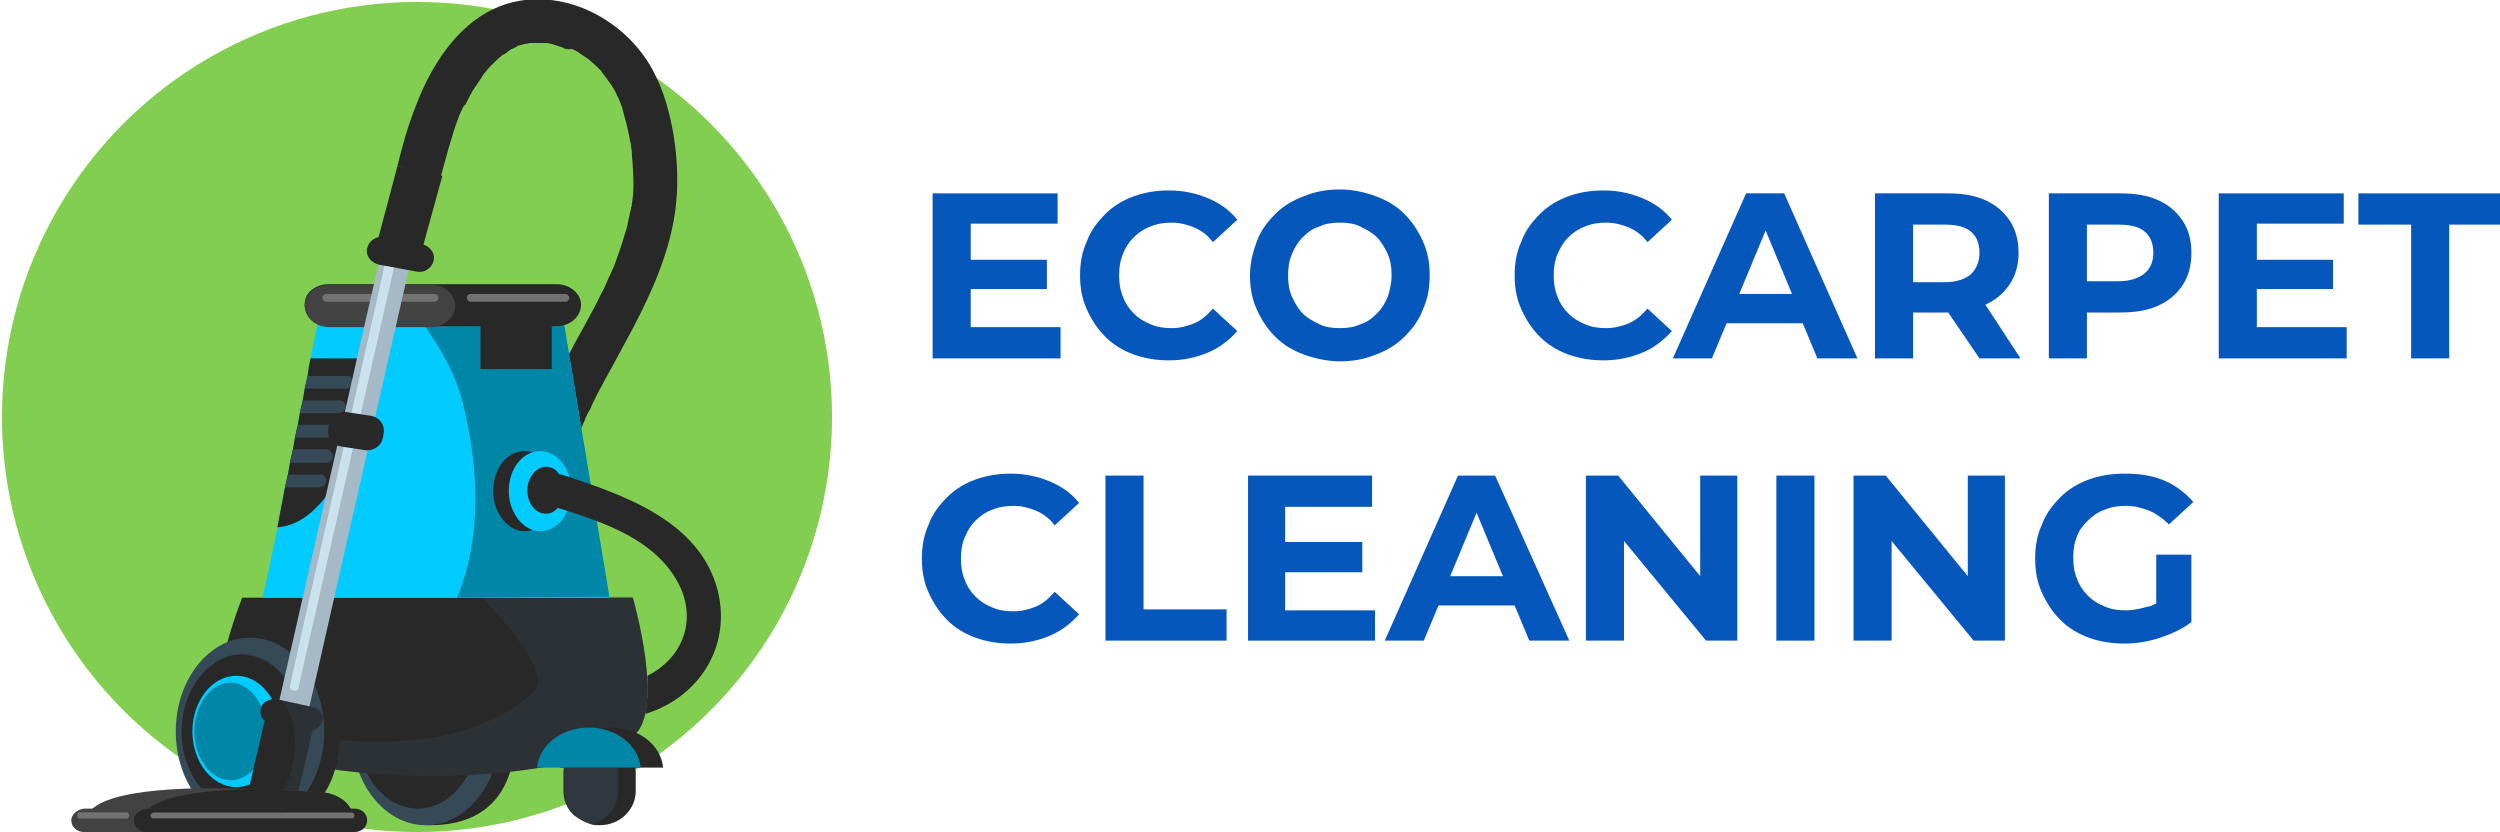 <svg xmlns="http://www.w3.org/2000/svg" xmlns:xlink="http://www.w3.org/1999/xlink" id="Layer_2_00000067237554066264897000000012012623828942277771_" x="0px" y="0px" viewBox="0 0 256 85.2" style="enable-background:new 0 0 256 85.2;" xml:space="preserve"><style type="text/css">	.st0{fill:#82CE51;}	.st1{fill:#282828;}	.st2{fill:#364956;}	.st3{opacity:0.3;fill:#364956;enable-background:new    ;}	.st4{fill:#01CBFF;}	.st5{fill:#0086A6;}	.st6{opacity:0.5;fill:#364956;enable-background:new    ;}	.st7{fill:#424242;}	.st8{fill:#727272;}	.st9{fill:#A5BAC6;}	.st10{fill:#CAE2ED;}	.st11{fill:#546C77;}	.st12{fill:#0557BC;}</style><circle class="st0" cx="42.7" cy="42.7" r="42.5"></circle><g>	<path class="st1" d="M47.5,10.8c0,0.1-0.1,0.2-0.1,0.2c-0.1,0.3-0.3,0.6-0.4,0.9c-0.8,2.1-1.3,4.2-1.9,6.3c-1.5-0.4-3-0.8-4.4-1.2  c0.5-2.1,1.1-4.2,1.9-6.2c1.7-4.5,5-9.7,10.5-10.7c5.6-1,11.2,2.4,13.7,7C68,9.3,68.6,11.6,69,14c0.4,2.6,0.5,5.2,0.1,7.9  c-0.7,4.7-2.9,9.2-5.2,13.4c-1.1,2.1-2.3,4.1-3.3,6.2c-0.1,0.3-0.2,0.5-0.4,0.8c0,0.1-0.1,0.1-0.1,0.2c0,0.1-0.1,0.2-0.1,0.2  c-0.2,0.6-0.5,1.1-0.7,1.7c-0.4,1.1-0.8,2.2-1,3.3c-0.1,0.5-0.2,0.9-0.3,1.4c0,0.2-0.1,0.4-0.1,0.6v0c0,0.1,0,0.3,0,0.4  c-0.1,1.2-1,2.2-2.3,2.2c-1.2,0-2.5-1-2.3-2.2c0.3-2.5,0.9-4.9,1.8-7.2c0.9-2.3,2-4.5,3.2-6.7c1.1-2.1,2.3-4.1,3.3-6.2  c0.3-0.5,0.5-1,0.7-1.5c0-0.1,0.1-0.1,0.1-0.2c0-0.1,0.1-0.1,0.1-0.2c0.1-0.3,0.3-0.6,0.4-0.9c0.4-1.1,0.8-2.2,1.1-3.3  c0.2-0.5,0.3-1.1,0.4-1.6c0.1-0.3,0.1-0.6,0.2-0.8c0-0.1,0-0.3,0.1-0.4c0-0.1,0-0.1,0-0.2c0.2-1.2,0.2-2.4,0.1-3.7  c0-0.5-0.1-1.1-0.1-1.6c0-0.3-0.1-0.5-0.1-0.8c0-0.2-0.1-0.3-0.1-0.5c-0.2-1.1-0.5-2.2-0.8-3.3c-0.1-0.3-0.2-0.5-0.3-0.8  c0-0.1-0.1-0.1-0.1-0.2c0-0.1-0.1-0.1-0.1-0.2c-0.2-0.5-0.5-1-0.9-1.5c-0.1-0.2-0.3-0.4-0.5-0.7c0,0-0.1-0.1-0.1-0.1  c0-0.1-0.1-0.1-0.1-0.2c-0.4-0.4-0.8-0.8-1.3-1.2c0,0-0.1-0.1-0.1-0.1c-0.1,0-0.1-0.1-0.2-0.1c-0.2-0.2-0.5-0.3-0.7-0.5  c-0.3-0.2-0.5-0.3-0.8-0.4C58.3,5.1,58.1,5,57.9,5h0c-0.1,0-0.1,0-0.2-0.1c-0.6-0.2-1.1-0.4-1.7-0.5c0,0-0.1,0-0.1,0  c-0.1,0-0.2,0-0.2,0c-0.3,0-0.6,0-0.9,0c-0.1,0-0.3,0-0.4,0c-0.2,0-0.4,0.1-0.7,0.1c-0.2,0.1-0.5,0.1-0.7,0.2  c-0.1,0.1-0.2,0.1-0.3,0.2C52.4,5,52.2,5.1,52,5.3c-0.1,0.1-0.4,0.3-0.5,0.3c-0.4,0.3-0.8,0.7-1.2,1.1c-0.2,0.2-0.4,0.4-0.6,0.7  l0,0c0,0,0,0,0,0c-0.1,0.1-0.2,0.2-0.3,0.4c-0.3,0.5-0.7,1-1,1.5c-0.3,0.5-0.5,1-0.8,1.5C47.6,10.7,47.6,10.8,47.5,10.8z"></path>	<g>		<g>			<g>				<g>					<path class="st1" d="M52.8,74.9c0,5.3-2.2,9.6-8.8,9.6c-4.2,0-6.3-4.3-6.3-9.6c0-5.3,1.8-9.5,5.9-9.6      C51,65.2,52.8,69.6,52.8,74.9z"></path>					<path class="st2" d="M51.2,74.9c0,5.3-3.4,9.6-7.6,9.6s-7.6-4.3-7.6-9.6c0-5.3,3.4-9.6,7.6-9.6C47.8,65.3,51.2,69.6,51.2,74.9z      "></path>					<path class="st1" d="M49,74.9c0,4.3-2.8,7.9-6.2,7.9s-6.2-3.5-6.2-7.9c0-4.3,2.8-7.9,6.2-7.9C46.3,67.1,49,70.6,49,74.9z"></path>				</g>				<path class="st1" d="M64.8,61.2c0,0,3.4,11.7,0,14.2c-7.3,5.4-34,5.4-41.3,0c-3.4-2.5,1.3-14.2,1.3-14.2L64.8,61.2L64.8,61.2z"></path>				<path class="st3" d="M64.8,75.4c-7.3,5.4-34,5.4-41.3,0c-0.4-0.3-0.7-0.7-0.9-1.3c10.9,1.9,23.8,4.1,32-3.2     c1.8-1.6-1.8-6.1-5.3-9.8h15.5C64.8,61.2,68.2,72.9,64.8,75.4z"></path>				<g>					<path class="st1" d="M34.8,74.9c0,5.3-2.2,9.6-8.8,9.6c-4.2,0-6.3-4.3-6.3-9.6c0-5.3,1.8-9.5,5.9-9.6      C33,65.2,34.8,69.6,34.8,74.9z"></path>					<path class="st2" d="M33.2,74.9c0,5.3-3.4,9.6-7.6,9.6s-7.6-4.3-7.6-9.6c0-5.3,3.4-9.6,7.6-9.6C29.8,65.3,33.2,69.6,33.2,74.9z      "></path>					<path class="st1" d="M31,74.9c0,4.3-2.8,7.9-6.2,7.9s-6.2-3.5-6.2-7.9c0-4.3,2.8-7.9,6.2-7.9C28.2,67.1,31,70.6,31,74.9z"></path>					<g>						<path class="st4" d="M28.7,74.9c0,3.2-2,5.7-4.5,5.7c-2.5,0-4.5-2.6-4.5-5.7s2-5.7,4.5-5.7S28.7,71.8,28.7,74.9z"></path>						<path class="st5" d="M27.3,74.9c0,2.8-1.6,5-3.7,5c-2,0-3.7-2.3-3.7-5s1.7-5,3.7-5S27.3,72.2,27.3,74.9z"></path>					</g>				</g>				<g>					<g>						<path class="st1" d="M65.1,79.1v1.9c0,1.9-1.6,3.5-3.7,3.5c-0.3,0-0.6,0-0.9-0.1c-0.6-0.2-1.2-0.5-1.7-0.9       c-0.7-0.6-1.1-1.5-1.1-2.5v-1.9c0-1.6,1.2-3,2.8-3.4c0.3-0.1,0.6-0.1,0.9-0.1c1,0,1.9,0.4,2.6,1       C64.7,77.3,65.1,78.2,65.1,79.1z"></path>						<path class="st6" d="M63.3,79.1v1.9c0,1.6-1.2,3-2.7,3.4c-0.6-0.2-1.2-0.5-1.7-0.9c-0.7-0.6-1.1-1.5-1.1-2.5v-1.9       c0-1.6,1.2-3,2.8-3.4c0.6,0.2,1.2,0.5,1.7,0.9C62.9,77.3,63.3,78.2,63.3,79.1z"></path>					</g>					<g>						<path class="st1" d="M67.9,78.6c-0.2-2.3-2.5-4.1-5.3-4.1s-5.1,1.8-5.3,4.1H67.9z"></path>						<path class="st5" d="M65.6,78.6c-0.2-2.3-2.5-4.1-5.3-4.1s-5.1,1.8-5.3,4.1H65.6z"></path>					</g>				</g>			</g>			<g>				<g>					<polygon class="st4" points="62.4,61.2 26.9,61.2 28.2,55.1 28.4,54.1 29.2,49.8 29.5,48.5 29.7,47.3 30,46 30.2,44.8       30.5,43.5 30.7,42.3 31,41 31.2,39.8 31.5,38.4 31.6,37.7 31.8,36.7 32.6,32.8 57.7,32.8      "></polygon>					<path class="st5" d="M46.8,61.2c2.6-6.2,2.2-13.5,0.6-19.9c-0.8-3.2-2.4-5.8-4.3-8.5h14.6l4.7,28.3L46.8,61.2L46.8,61.2z"></path>				</g>				<g>					<path class="st1" d="M38.6,36.7c0,0.2-2.6,16.7-10.2,17.3l0.8-4.2l0.3-1.3l0.2-1.2L30,46l0.2-1.2l0.3-1.3l0.2-1.2l0.3-1.3      l0.2-1.2l0.3-1.3l0.1-0.8l0.2-1L38.6,36.7L38.6,36.7z"></path>					<g>						<path class="st2" d="M36.1,39.1c0,0.4-0.3,0.7-0.7,0.7h-4.2l0.3-1.3h3.9C35.8,38.4,36.1,38.7,36.1,39.1z"></path>						<path class="st2" d="M35.4,41.6c0,0.4-0.3,0.7-0.7,0.7h-4L31,41h3.7C35.1,41,35.4,41.3,35.4,41.6z"></path>						<path class="st2" d="M34.7,44.1c0,0.4-0.3,0.7-0.7,0.7h-3.8l0.3-1.3H34C34.4,43.5,34.7,43.8,34.7,44.1z"></path>						<path class="st2" d="M34.1,46.7c0,0.4-0.3,0.7-0.7,0.7h-3.7L30,46h3.4C33.7,46,34.1,46.3,34.1,46.7z"></path>						<path class="st2" d="M33.4,49.2c0,0.4-0.3,0.7-0.7,0.7h-3.5l0.3-1.3h3.2C33.1,48.5,33.4,48.8,33.4,49.2z"></path>					</g>				</g>			</g>			<g>				<path class="st1" d="M57,29.1H33.7c-0.7,0-1.3,0.2-1.8,0.6c-0.5,0.4-0.7,0.9-0.7,1.5c0,1.2,1.1,2.2,2.5,2.2h15.5v4.4h7.3v-4.4     H57c1.4,0,2.5-1,2.5-2.2C59.5,30.1,58.4,29.1,57,29.1z"></path>				<path class="st7" d="M46.6,31.3c0,1.2-1.1,2.2-2.5,2.2H33.7c-1.4,0-2.5-1-2.5-2.2c0-0.6,0.3-1.2,0.7-1.5     c0.5-0.4,1.1-0.6,1.8-0.6h10.4C45.5,29.1,46.6,30.1,46.6,31.3z"></path>				<path class="st8" d="M44.9,30.5c0,0.2-0.2,0.4-0.4,0.4H33.4c-0.2,0-0.4-0.2-0.4-0.4l0,0c0-0.2,0.2-0.4,0.4-0.4h11.1     C44.7,30.1,44.9,30.3,44.9,30.5L44.9,30.5z"></path>				<path class="st8" d="M58.3,30.5c0,0.2-0.2,0.4-0.4,0.4h-9.7c-0.2,0-0.4-0.2-0.4-0.4l0,0c0-0.2,0.2-0.4,0.4-0.4h9.7     C58.1,30.1,58.3,30.3,58.3,30.5L58.3,30.5z"></path>			</g>		</g>		<g>			<path class="st1" d="M56.9,50.3c0,2.3-1.4,4.1-3.2,4.1c-1.7,0-3.2-1.9-3.2-4.1c0-2.3,1.4-4.1,3.2-4.1c0.4,0,0.8,0.1,1.1,0.3    C56.1,47,56.9,48.6,56.9,50.3z"></path>			<path class="st4" d="M58.5,50.3c0,2.3-1.4,4.1-3.2,4.1c-1.7,0-3.2-1.9-3.2-4.1c0-2.3,1.4-4.1,3.2-4.1    C57.1,46.2,58.5,48,58.5,50.3z"></path>		</g>	</g>	<path class="st1" d="M73.5,60.5c-1.8-7.1-9.5-9.8-16-11.9c-0.1,0-0.2,0-0.3-0.1c-0.3-0.5-0.8-0.7-1.3-0.7c-1,0-1.9,1.1-1.9,2.4  c0,1.3,0.8,2.4,1.9,2.4c0.5,0,0.9-0.2,1.2-0.6c4.8,1.5,10.2,3.3,12.5,8c1.8,3.8,0.1,7.5-3.3,9.2c0,0,0,0.4,0,1c0,0.3,0,0.6,0,1  c-0.1,1.2-0.2,1.9-0.2,1.9C71.6,71.4,74.9,66.2,73.5,60.5z"></path>	<g>		<g>			<g>				<g>					<path class="st9" d="M42.7,23.9c-3.4,14.9-6.8,29.9-10.2,44.9c-0.7,3-1.4,6-2,9c-0.4,1.9-3.5,1.1-3.1-0.8      c3.4-14.9,6.8-29.9,10.2-44.9c0.7-3,1.4-6,2-9C40,21.2,43.1,22,42.7,23.9L42.7,23.9z"></path>					<path class="st10" d="M40.3,27.6c-3.2,14.1-6.4,28.2-9.6,42.2c0,0.2-0.1,0.4-0.1,0.6c-0.1,0.6-1.1,0.3-0.9-0.2      C32.8,56.1,36.1,42,39.2,28c0-0.2,0.1-0.4,0.1-0.6C39.5,26.8,40.4,27,40.3,27.6L40.3,27.6z"></path>				</g>				<path class="st1" d="M33.6,44c-0.1,0.8,0.4,1.5,1.2,1.7l2.6,0.4c0.8,0.1,1.6-0.4,1.8-1.2l0.1-0.6c0.1-0.8-0.4-1.5-1.2-1.7     l-2.6-0.4c-0.8-0.1-1.6,0.4-1.8,1.2L33.6,44z"></path>			</g>			<g>				<path class="st1" d="M24.8,83.7l4.9,1l2.3-9.9c0.5-0.1,0.8-0.5,1-0.9c0.2-0.7-0.3-1.4-1-1.5l-3.2-0.7l-0.5-0.1     c-0.7-0.1-1.5,0.3-1.6,1c-0.1,0.5,0.1,0.9,0.4,1.2l-2,8.6L24.8,83.7z"></path>				<path class="st3" d="M24.8,83.7l4.9,1l2.3-9.9c0.5-0.1,0.8-0.5,1-0.9c0.2-0.7-0.3-1.4-1-1.5l-3.2-0.7c1,1.1,1.4,2.6,1.4,4.1     c0,1.8-0.4,4.9-2.1,6.1c-0.9,0.6-1.9,0.7-2.9,0.5L24.8,83.7z"></path>				<g>					<g>						<path class="st7" d="M8.8,84h27.4v0c0-1.8-1.8-2.9-3.7-2.9c0,0-2.9-0.2-6.7-0.3h0C18.9,80.5,9.1,80.8,8.8,84z"></path>						<path class="st1" d="M14.5,84h21.7v0c0-1.8-1.8-2.9-3.7-2.9c0,0-2.9-0.2-6.7-0.3h0C20.2,80.9,14.7,81.7,14.5,84z"></path>					</g>					<g>						<path class="st7" d="M7.3,84c0,0.7,0.6,1.2,1.3,1.2h20.1c0.7,0,1.3-0.5,1.3-1.2l0,0c0-0.7-0.6-1.2-1.3-1.2H8.6       C7.9,82.9,7.3,83.4,7.3,84L7.3,84z"></path>						<path class="st1" d="M13.7,84c0,0.7,0.6,1.2,1.3,1.2h21.3c0.7,0,1.3-0.5,1.3-1.2l0,0c0-0.7-0.6-1.2-1.3-1.2H15.1       C14.3,82.9,13.7,83.4,13.7,84L13.7,84z"></path>					</g>					<path class="st8" d="M15.4,83.5c0,0.1,0.1,0.3,0.3,0.3h20.3c0.2,0,0.3-0.1,0.3-0.3l0,0c0-0.1-0.1-0.3-0.3-0.3H15.7      C15.5,83.3,15.4,83.4,15.4,83.5L15.4,83.5z"></path>					<g>						<path class="st11" d="M7.9,83.5c0,0.1,0.1,0.3,0.2,0.3h4.9c0.1,0,0.2-0.1,0.2-0.3c0-0.1-0.1-0.3-0.2-0.3h-5       C8,83.3,7.9,83.4,7.9,83.5z"></path>						<path class="st8" d="M7.9,83.5c0,0.1,0.1,0.3,0.2,0.3h4.9c0.1,0,0.2-0.1,0.2-0.3c0-0.1-0.1-0.3-0.2-0.3h-5       C8,83.3,7.9,83.4,7.9,83.5z"></path>					</g>				</g>			</g>		</g>		<g>			<path class="st1" d="M37.6,25.4c-0.2,0.8,0.4,1.5,1.2,1.7l3.8,0.7c0.8,0.2,1.6-0.3,1.8-1.1l0,0c0.2-0.8-0.4-1.5-1.2-1.7l-3.8-0.7    C38.6,24.1,37.8,24.6,37.6,25.4L37.6,25.4z"></path>			<polygon class="st1" points="38.6,24.9 43.1,26 45.3,18 40.7,17    "></polygon>		</g>	</g></g><g>	<polygon class="st12" points="108.6,33.5 99.4,33.5 99.4,29.6 107.2,29.6 107.2,26.6 99.4,26.6 99.4,22.9 108.3,22.9 108.3,19.8   95.5,19.8 95.5,36.7 108.6,36.7  "></polygon>	<path class="st12" d="M116.1,24.3c0.5-0.5,1.1-0.9,1.7-1.1c0.7-0.3,1.4-0.4,2.2-0.4c0.8,0,1.6,0.2,2.3,0.5c0.7,0.3,1.4,0.8,1.9,1.5  l2.5-2.3c-0.8-1-1.8-1.7-3-2.2c-1.2-0.5-2.5-0.8-4-0.8c-1.3,0-2.5,0.2-3.6,0.6c-1.1,0.4-2.1,1-2.9,1.8c-0.8,0.8-1.5,1.7-1.9,2.8  c-0.5,1.1-0.7,2.2-0.7,3.5c0,1.3,0.2,2.4,0.7,3.5c0.5,1.1,1.1,2,1.9,2.8c0.8,0.8,1.8,1.4,2.9,1.8c1.1,0.4,2.3,0.6,3.6,0.6  c1.5,0,2.8-0.3,4-0.8c1.2-0.5,2.2-1.3,3-2.2l-2.5-2.3c-0.6,0.7-1.2,1.2-1.9,1.5c-0.7,0.3-1.5,0.5-2.3,0.5c-0.8,0-1.5-0.1-2.2-0.4  c-0.7-0.3-1.2-0.6-1.7-1.1c-0.5-0.5-0.9-1.1-1.1-1.7c-0.3-0.7-0.4-1.4-0.4-2.2c0-0.8,0.1-1.5,0.4-2.2  C115.2,25.4,115.6,24.8,116.1,24.3z"></path>	<path class="st12" d="M145.7,31.7c0.5-1.1,0.7-2.2,0.7-3.5c0-1.3-0.2-2.4-0.7-3.5c-0.5-1.1-1.1-2-1.9-2.8c-0.8-0.8-1.8-1.4-2.9-1.8  c-1.1-0.4-2.3-0.7-3.7-0.7c-1.3,0-2.5,0.2-3.7,0.7c-1.1,0.4-2.1,1-2.9,1.8c-0.8,0.8-1.5,1.7-1.9,2.8s-0.7,2.2-0.7,3.5  c0,1.3,0.2,2.4,0.7,3.5c0.5,1.1,1.1,2,1.9,2.8c0.8,0.8,1.8,1.4,2.9,1.8c1.1,0.4,2.4,0.7,3.7,0.7c1.3,0,2.5-0.2,3.7-0.7  c1.1-0.4,2.1-1,2.9-1.8C144.6,33.7,145.3,32.8,145.7,31.7z M142.1,30.4c-0.3,0.7-0.6,1.2-1.1,1.7c-0.5,0.5-1,0.9-1.7,1.1  c-0.6,0.3-1.3,0.4-2.1,0.4c-0.8,0-1.5-0.1-2.1-0.4c-0.6-0.3-1.2-0.6-1.7-1.1c-0.5-0.5-0.8-1.1-1.1-1.7c-0.3-0.7-0.4-1.4-0.4-2.2  c0-0.8,0.1-1.5,0.4-2.2c0.3-0.7,0.6-1.2,1.1-1.7c0.5-0.5,1-0.9,1.7-1.1c0.6-0.3,1.3-0.4,2.1-0.4c0.8,0,1.5,0.1,2.1,0.4  c0.6,0.3,1.2,0.6,1.7,1.1c0.5,0.5,0.8,1.1,1.1,1.7c0.3,0.7,0.4,1.4,0.4,2.2C142.5,29,142.3,29.8,142.1,30.4z"></path>	<path class="st12" d="M157.7,34.5c0.8,0.8,1.8,1.4,2.9,1.8c1.1,0.4,2.3,0.6,3.6,0.6c1.5,0,2.8-0.3,4-0.8c1.2-0.5,2.2-1.3,3-2.2  l-2.5-2.3c-0.6,0.7-1.2,1.2-1.9,1.5c-0.7,0.3-1.5,0.5-2.3,0.5c-0.8,0-1.5-0.1-2.2-0.4c-0.7-0.3-1.2-0.6-1.7-1.1  c-0.5-0.5-0.9-1.1-1.1-1.7c-0.3-0.7-0.4-1.4-0.4-2.2c0-0.8,0.1-1.5,0.4-2.2c0.3-0.7,0.6-1.2,1.1-1.7c0.5-0.5,1.1-0.9,1.7-1.1  c0.7-0.3,1.4-0.4,2.2-0.4c0.8,0,1.6,0.2,2.3,0.5c0.7,0.3,1.4,0.8,1.9,1.5l2.5-2.3c-0.8-1-1.8-1.7-3-2.2c-1.2-0.5-2.5-0.8-4-0.8  c-1.3,0-2.5,0.2-3.6,0.6c-1.1,0.4-2.1,1-2.9,1.8c-0.8,0.8-1.5,1.7-1.9,2.8c-0.5,1.1-0.7,2.2-0.7,3.5c0,1.3,0.2,2.4,0.7,3.5  C156.3,32.8,156.9,33.7,157.7,34.5z"></path>	<path class="st12" d="M182.7,19.8h-3.9l-7.5,16.9h4l1.5-3.6h7.8l1.5,3.6h4.1L182.7,19.8z M178.1,30.1l2.7-6.5l2.7,6.5H178.1z"></path>	<path class="st12" d="M203.3,31.2c1.1-0.5,1.9-1.2,2.5-2.1c0.6-0.9,0.9-2,0.9-3.2c0-1.3-0.3-2.4-0.9-3.3c-0.6-0.9-1.4-1.6-2.5-2.1  c-1.1-0.5-2.4-0.7-3.9-0.7H192v16.9h3.9V32h3.4c0.1,0,0.1,0,0.2,0l3.2,4.7h4.2L203.3,31.2C203.2,31.3,203.2,31.3,203.3,31.2z   M201.8,23.7c0.6,0.5,0.9,1.2,0.9,2.2c0,0.9-0.3,1.6-0.9,2.2c-0.6,0.5-1.5,0.8-2.7,0.8h-3.2V23h3.2C200.3,23,201.2,23.2,201.8,23.7  z"></path>	<path class="st12" d="M213.7,32h3.4c1.5,0,2.8-0.2,3.9-0.7c1.1-0.5,1.9-1.2,2.5-2.1c0.6-0.9,0.9-2,0.9-3.3c0-1.3-0.3-2.4-0.9-3.3  c-0.6-0.9-1.4-1.6-2.5-2.1c-1.1-0.5-2.4-0.7-3.9-0.7h-7.3v16.9h3.9V32z M219.6,23.7c0.6,0.5,0.9,1.2,0.9,2.2c0,0.9-0.3,1.6-0.9,2.1  c-0.6,0.5-1.5,0.8-2.7,0.8h-3.2V23h3.2C218.1,23,219,23.2,219.6,23.7z"></path>	<polygon class="st12" points="231.1,29.6 238.9,29.6 238.9,26.6 231.1,26.6 231.1,22.9 240,22.9 240,19.8 227.2,19.8 227.2,36.7   240.3,36.7 240.3,33.5 231.1,33.5  "></polygon>	<polygon class="st12" points="241.5,19.8 241.5,23 246.9,23 246.9,36.7 250.8,36.7 250.8,23 256.2,23 256.2,19.8  "></polygon>	<path class="st12" d="M99.9,53.3c0.5-0.5,1.1-0.9,1.7-1.1c0.7-0.3,1.4-0.4,2.2-0.4c0.8,0,1.6,0.2,2.3,0.5c0.7,0.3,1.4,0.8,1.9,1.5  l2.5-2.3c-0.8-1-1.8-1.7-3-2.2c-1.2-0.5-2.5-0.8-4-0.8c-1.3,0-2.5,0.2-3.6,0.6c-1.1,0.4-2.1,1-2.9,1.8c-0.8,0.8-1.5,1.7-1.9,2.8  c-0.5,1.1-0.7,2.2-0.7,3.5c0,1.3,0.2,2.4,0.7,3.5c0.5,1.1,1.1,2,1.9,2.8c0.8,0.8,1.8,1.4,2.9,1.8c1.1,0.4,2.3,0.6,3.6,0.6  c1.5,0,2.8-0.3,4-0.8c1.2-0.5,2.2-1.3,3-2.2l-2.5-2.3c-0.6,0.7-1.2,1.2-1.9,1.5c-0.7,0.3-1.5,0.5-2.3,0.5c-0.8,0-1.5-0.1-2.2-0.4  c-0.7-0.3-1.2-0.6-1.7-1.1c-0.5-0.5-0.9-1.1-1.1-1.7c-0.3-0.7-0.4-1.4-0.4-2.2c0-0.8,0.1-1.5,0.4-2.2  C99.1,54.3,99.4,53.8,99.9,53.3z"></path>	<polygon class="st12" points="117.1,48.7 113.2,48.7 113.2,65.6 125.6,65.6 125.6,62.4 117.1,62.4  "></polygon>	<polygon class="st12" points="131.6,58.6 139.5,58.6 139.5,55.5 131.6,55.5 131.6,51.9 140.5,51.9 140.5,48.7 127.8,48.7   127.8,65.6 140.8,65.6 140.8,62.5 131.6,62.5  "></polygon>	<path class="st12" d="M149.3,48.7l-7.5,16.9h4l1.5-3.6h7.8l1.5,3.6h4.1l-7.6-16.9H149.3z M148.5,59l2.7-6.5l2.7,6.5H148.5z"></path>	<polygon class="st12" points="174.1,59 165.7,48.7 162.4,48.7 162.4,65.6 166.3,65.6 166.3,55.4 174.7,65.6 177.9,65.6 177.9,48.7   174.1,48.7  "></polygon>	<rect x="181.9" y="48.7" class="st12" width="3.9" height="16.9"></rect>	<polygon class="st12" points="201.5,59 193.1,48.7 189.8,48.7 189.8,65.6 193.7,65.6 193.7,55.4 202.1,65.6 205.3,65.6 205.3,48.7   201.5,48.7  "></polygon>	<path class="st12" d="M213.8,53.3c0.5-0.5,1.1-0.9,1.7-1.1c0.7-0.3,1.4-0.4,2.2-0.4c0.9,0,1.6,0.2,2.4,0.5c0.7,0.3,1.4,0.8,2,1.4  l2.5-2.3c-0.8-0.9-1.8-1.7-3-2.2c-1.2-0.5-2.5-0.7-4-0.7c-1.4,0-2.6,0.2-3.7,0.6c-1.1,0.4-2.1,1-2.9,1.8c-0.8,0.8-1.5,1.7-1.9,2.8  c-0.5,1.1-0.7,2.2-0.7,3.5c0,1.3,0.2,2.4,0.7,3.5c0.5,1.1,1.1,2,1.9,2.8c0.8,0.8,1.8,1.4,2.9,1.8s2.3,0.6,3.7,0.6  c1.2,0,2.4-0.2,3.6-0.6c1.2-0.4,2.3-0.9,3.2-1.6v-6.9h-3.6v5c-0.3,0.1-0.5,0.3-0.8,0.3c-0.7,0.2-1.5,0.4-2.3,0.4  c-0.8,0-1.5-0.1-2.2-0.4c-0.7-0.3-1.2-0.6-1.7-1.1c-0.5-0.5-0.9-1.1-1.1-1.7c-0.3-0.7-0.4-1.4-0.4-2.2c0-0.8,0.1-1.5,0.4-2.2  C212.9,54.3,213.3,53.8,213.8,53.3z"></path></g></svg>